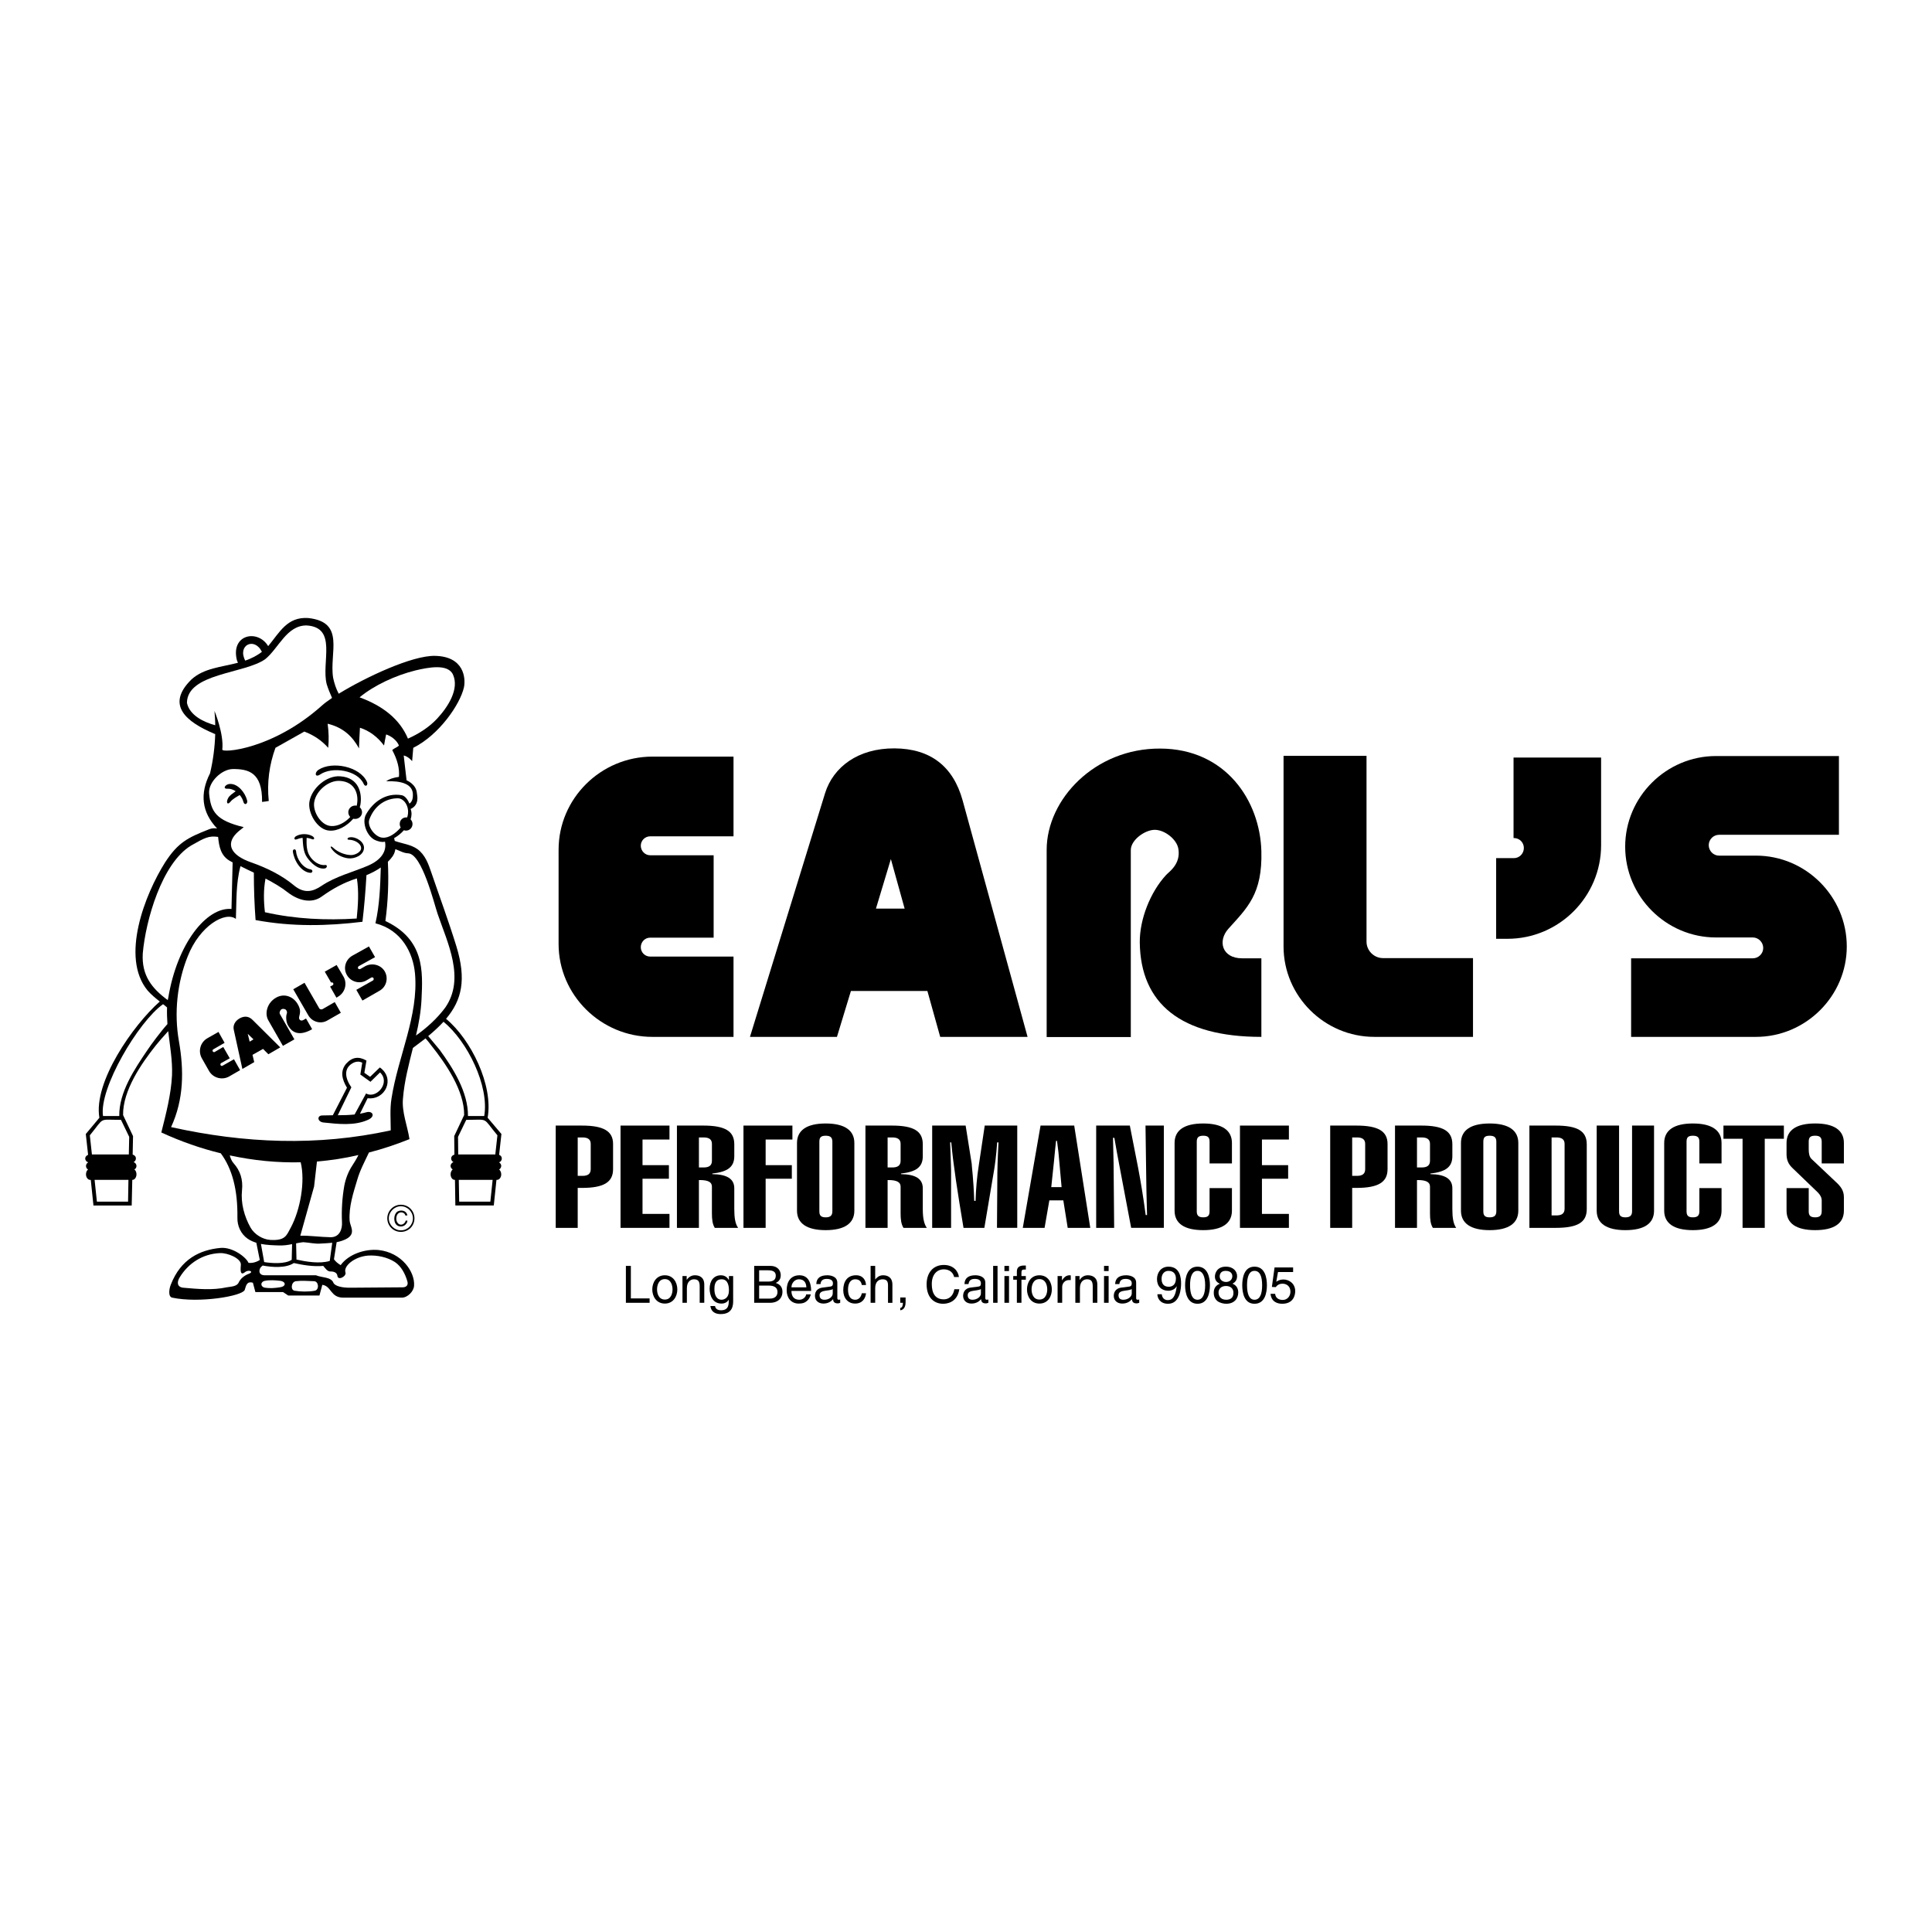 <?xml version="1.0" encoding="utf-8"?>
<!-- Generator: Adobe Illustrator 13.0.0, SVG Export Plug-In . SVG Version: 6.00 Build 14948)  -->
<!DOCTYPE svg PUBLIC "-//W3C//DTD SVG 1.0//EN" "http://www.w3.org/TR/2001/REC-SVG-20010904/DTD/svg10.dtd">
<svg version="1.0" id="Layer_1" xmlns="http://www.w3.org/2000/svg" xmlns:xlink="http://www.w3.org/1999/xlink" x="0px" y="0px"
	 width="192.756px" height="192.756px" viewBox="0 0 192.756 192.756" enable-background="new 0 0 192.756 192.756"
	 xml:space="preserve">
<g>
	<polygon fill-rule="evenodd" clip-rule="evenodd" fill="#FFFFFF" points="0,0 192.756,0 192.756,192.756 0,192.756 0,0 	"/>
	<path fill-rule="evenodd" clip-rule="evenodd" d="M127.507,126.91h1.507v-0.457h-1.851l-0.267,1.945l0.382,0.018
		c0.171-0.229,0.4-0.342,0.667-0.342c0.438,0,0.801,0.266,0.801,0.801c0,0.438-0.305,0.82-0.763,0.82
		c-0.4,0-0.725-0.191-0.763-0.611h-0.458c0.076,0.801,0.687,0.992,1.163,0.992c1.126,0,1.298-0.857,1.298-1.26
		c0-0.742-0.592-1.162-1.183-1.162c-0.324,0-0.534,0.113-0.706,0.229L127.507,126.91L127.507,126.91z"/>
	<path fill-rule="evenodd" clip-rule="evenodd" d="M126.4,128.227c0-0.744-0.19-1.852-1.239-1.852c-1.03,0-1.222,1.107-1.222,1.852
		s0.191,1.85,1.222,1.85C126.21,130.076,126.4,128.971,126.4,128.227L126.4,128.227z"/>
	<path fill-rule="evenodd" clip-rule="evenodd" d="M123.425,127.311c0-0.42-0.324-0.936-1.125-0.936
		c-0.858,0-1.088,0.631-1.088,0.992c0,0.344,0.191,0.592,0.496,0.707c-0.382,0.152-0.61,0.438-0.61,0.877
		c0,0.172,0,0.553,0.362,0.857c0.286,0.211,0.668,0.268,0.878,0.268c0.839,0,1.201-0.553,1.201-1.125
		c0-0.287-0.095-0.688-0.572-0.877C123.12,127.979,123.425,127.826,123.425,127.311L123.425,127.311z"/>
	<path fill-rule="evenodd" clip-rule="evenodd" d="M120.716,128.227c0-0.744-0.209-1.852-1.239-1.852s-1.239,1.107-1.239,1.852
		s0.209,1.85,1.239,1.85S120.716,128.971,120.716,128.227L120.716,128.227z"/>
	<path fill-rule="evenodd" clip-rule="evenodd" d="M116.559,128.779c0.324,0,0.687-0.152,0.82-0.439l0.019,0.02
		c-0.114,0.936-0.382,1.354-0.877,1.354c-0.363,0-0.572-0.229-0.611-0.59h-0.438c0,0.344,0.229,0.953,1.068,0.953
		c1.24,0,1.297-1.641,1.297-2.021c0-0.592-0.114-1.68-1.259-1.68c-0.744,0-1.145,0.592-1.145,1.24
		C115.433,128.34,115.891,128.779,116.559,128.779L116.559,128.779z"/>
	<path fill-rule="evenodd" clip-rule="evenodd" d="M111.675,128.111c0.039-0.189,0.096-0.516,0.611-0.516
		c0.419,0,0.629,0.154,0.629,0.439c0,0.268-0.134,0.305-0.229,0.324l-0.744,0.096c-0.744,0.076-0.82,0.609-0.82,0.84
		c0,0.457,0.344,0.762,0.84,0.762c0.533,0,0.801-0.248,0.972-0.438c0.02,0.209,0.077,0.42,0.478,0.42
		c0.095,0,0.172-0.039,0.248-0.059v-0.324c-0.058,0-0.114,0.02-0.153,0.02c-0.095,0-0.152-0.039-0.152-0.152v-1.545
		c0-0.688-0.781-0.744-0.991-0.744c-0.648,0-1.088,0.248-1.106,0.877H111.675L111.675,128.111z"/>
	<polygon fill-rule="evenodd" clip-rule="evenodd" points="110.607,126.814 110.607,126.299 110.149,126.299 110.149,126.814 
		110.607,126.814 	"/>
	<polygon fill-rule="evenodd" clip-rule="evenodd" points="110.607,127.311 110.149,127.311 110.149,129.98 110.607,129.98 
		110.607,127.311 	"/>
	<path fill-rule="evenodd" clip-rule="evenodd" d="M109.481,128.17c0-0.764-0.534-0.936-0.953-0.936
		c-0.458,0-0.706,0.305-0.802,0.457h-0.019v-0.381h-0.42v2.67h0.458v-1.449c0-0.744,0.438-0.896,0.705-0.896
		c0.439,0,0.572,0.229,0.572,0.705v1.641h0.458V128.17L109.481,128.17z"/>
	<path fill-rule="evenodd" clip-rule="evenodd" d="M105.973,128.416c0-0.381,0.267-0.705,0.687-0.705h0.171v-0.457
		c-0.038-0.02-0.057-0.02-0.114-0.02c-0.343,0-0.572,0.209-0.763,0.516v-0.439h-0.438v2.67h0.458V128.416L105.973,128.416z"/>
	<path fill-rule="evenodd" clip-rule="evenodd" d="M102.463,128.645c0,0.688,0.381,1.412,1.239,1.412s1.24-0.725,1.24-1.412
		c0-0.686-0.382-1.41-1.24-1.41S102.463,127.959,102.463,128.645L102.463,128.645z"/>
	<path fill-rule="evenodd" clip-rule="evenodd" d="M102.348,127.674v-0.363h-0.438v-0.344c0-0.209,0.058-0.305,0.268-0.305
		c0.057,0,0.114,0,0.171,0v-0.4c-0.057,0-0.133,0-0.19,0c-0.438,0-0.706,0.172-0.706,0.592v0.457h-0.362v0.363h0.362v2.307h0.458
		v-2.307H102.348L102.348,127.674z"/>
	<polygon fill-rule="evenodd" clip-rule="evenodd" points="100.669,126.814 100.669,126.299 100.212,126.299 100.212,126.814 
		100.669,126.814 	"/>
	<polygon fill-rule="evenodd" clip-rule="evenodd" points="100.669,127.311 100.212,127.311 100.212,129.98 100.669,129.98 
		100.669,127.311 	"/>
	<polygon fill-rule="evenodd" clip-rule="evenodd" points="99.525,126.299 99.086,126.299 99.086,129.98 99.525,129.98 
		99.525,126.299 	"/>
	<path fill-rule="evenodd" clip-rule="evenodd" d="M96.626,128.111c0.038-0.189,0.095-0.516,0.61-0.516
		c0.438,0,0.629,0.154,0.629,0.439c0,0.268-0.114,0.305-0.229,0.324l-0.744,0.096c-0.724,0.076-0.801,0.609-0.801,0.84
		c0,0.457,0.343,0.762,0.82,0.762c0.534,0,0.801-0.248,0.973-0.438c0.02,0.209,0.076,0.42,0.477,0.42
		c0.096,0,0.172-0.039,0.248-0.059v-0.324c-0.058,0-0.114,0.02-0.152,0.02c-0.096,0-0.152-0.039-0.152-0.152v-1.545
		c0-0.688-0.763-0.744-0.992-0.744c-0.648,0-1.068,0.248-1.087,0.877H96.626L96.626,128.111z"/>
	<path fill-rule="evenodd" clip-rule="evenodd" d="M95.672,127.406c-0.077-0.611-0.572-1.201-1.507-1.201
		c-1.068,0-1.716,0.781-1.716,1.926c0,1.412,0.82,1.945,1.64,1.945c0.287,0,1.412-0.057,1.622-1.449h-0.496
		c-0.152,0.857-0.725,1.01-1.049,1.01c-0.896,0-1.201-0.666-1.201-1.525c0-0.973,0.534-1.469,1.201-1.469
		c0.344,0,0.878,0.133,1.03,0.764H95.672L95.672,127.406z"/>
	<path fill-rule="evenodd" clip-rule="evenodd" d="M89.817,129.98h0.267c0,0.248-0.057,0.496-0.267,0.516v0.229
		c0.114,0,0.534-0.096,0.534-0.783v-0.494h-0.534V129.98L89.817,129.98z"/>
	<path fill-rule="evenodd" clip-rule="evenodd" d="M89.035,128.17c0-0.764-0.515-0.936-0.935-0.936c-0.42,0-0.648,0.268-0.782,0.42
		v-1.355H86.86v3.682h0.458v-1.449c0-0.688,0.381-0.896,0.744-0.896c0.42,0,0.534,0.229,0.534,0.592v1.754h0.439V128.17
		L89.035,128.17z"/>
	<path fill-rule="evenodd" clip-rule="evenodd" d="M86.402,128.207c-0.019-0.457-0.286-0.973-0.992-0.973
		c-0.897,0-1.278,0.648-1.278,1.488c0,0.762,0.439,1.334,1.183,1.334c0.782,0,1.049-0.59,1.087-1.029h-0.42
		c-0.076,0.42-0.343,0.648-0.648,0.648c-0.611,0-0.725-0.572-0.725-1.031c0-0.475,0.171-1.01,0.725-1.01
		c0.381,0,0.591,0.209,0.648,0.572H86.402L86.402,128.207z"/>
	<path fill-rule="evenodd" clip-rule="evenodd" d="M81.863,128.111c0.019-0.189,0.095-0.516,0.61-0.516
		c0.419,0,0.629,0.154,0.629,0.439c0,0.268-0.133,0.305-0.248,0.324l-0.725,0.096c-0.763,0.076-0.82,0.609-0.82,0.84
		c0,0.457,0.343,0.762,0.839,0.762c0.515,0,0.802-0.248,0.973-0.438c0,0.209,0.076,0.42,0.477,0.42c0.096,0,0.153-0.039,0.229-0.059
		v-0.324c-0.038,0-0.095,0.02-0.133,0.02c-0.096,0-0.153-0.039-0.153-0.152v-1.545c0-0.688-0.782-0.744-0.992-0.744
		c-0.667,0-1.087,0.248-1.106,0.877H81.863L81.863,128.111z"/>
	<path fill-rule="evenodd" clip-rule="evenodd" d="M80.432,129.141c-0.019,0.211-0.267,0.535-0.687,0.535
		c-0.515,0-0.782-0.324-0.782-0.877h1.965c0-0.955-0.382-1.564-1.164-1.564c-0.877,0-1.278,0.648-1.278,1.488
		c0,0.762,0.438,1.334,1.202,1.334c0.419,0,0.591-0.096,0.725-0.189c0.324-0.211,0.458-0.592,0.477-0.727H80.432L80.432,129.141z"/>
	<path fill-rule="evenodd" clip-rule="evenodd" d="M75.244,129.98h1.583c0.82,0,1.24-0.496,1.24-1.088
		c0-0.629-0.419-0.801-0.667-0.895c0.419-0.191,0.496-0.516,0.496-0.764c0-0.496-0.344-0.936-1.03-0.936h-1.621V129.98
		L75.244,129.98z"/>
	<path fill-rule="evenodd" clip-rule="evenodd" d="M73.146,127.311h-0.419v0.381h-0.02c-0.095-0.152-0.305-0.457-0.782-0.457
		c-0.725,0-1.125,0.572-1.125,1.336c0,0.629,0.267,1.486,1.183,1.486c0.362,0,0.591-0.172,0.706-0.361v-0.02h0.019v0.115
		c0,0.324,0,0.934-0.763,0.934c-0.115,0-0.534,0-0.61-0.42h-0.458c0.095,0.725,0.706,0.801,1.03,0.801c1.24,0,1.24-0.953,1.24-1.334
		V127.311L73.146,127.311z"/>
	<path fill-rule="evenodd" clip-rule="evenodd" d="M70.266,128.17c0-0.764-0.515-0.936-0.935-0.936c-0.458,0-0.706,0.305-0.82,0.457
		v-0.381h-0.42v2.67h0.439v-1.449c0-0.744,0.458-0.896,0.706-0.896c0.438,0,0.572,0.229,0.572,0.705v1.641h0.458V128.17
		L70.266,128.17z"/>
	<path fill-rule="evenodd" clip-rule="evenodd" d="M65.078,128.645c0,0.688,0.4,1.412,1.259,1.412c0.839,0,1.24-0.725,1.24-1.412
		c0-0.686-0.401-1.41-1.24-1.41C65.478,127.234,65.078,127.959,65.078,128.645L65.078,128.645z"/>
	<polygon fill-rule="evenodd" clip-rule="evenodd" points="62.941,126.299 62.445,126.299 62.445,129.98 64.811,129.98 
		64.811,129.543 62.941,129.543 62.941,126.299 	"/>
	<path fill-rule="evenodd" clip-rule="evenodd" d="M178.244,114.035v1.105c0,0.555,0.152,0.992,0.629,1.432l2.518,2.422
		c0.21,0.229,0.362,0.477,0.362,0.781v1.068c0,0.383-0.152,0.611-0.648,0.611c-0.534,0-0.648-0.229-0.648-0.611v-2.307h-2.212v2.25
		c0,1.277,0.973,1.945,2.86,1.945c1.87,0,2.861-0.668,2.861-1.945v-1.354c0-0.688-0.362-1.107-0.82-1.527l-2.403-2.27
		c-0.229-0.229-0.286-0.553-0.286-0.992v-0.725c0-0.4,0.114-0.609,0.648-0.609c0.496,0,0.648,0.209,0.648,0.609v2.156h2.213v-2.041
		c0-1.277-0.991-1.945-2.861-1.945C179.217,112.09,178.244,112.758,178.244,114.035L178.244,114.035z"/>
	<polygon fill-rule="evenodd" clip-rule="evenodd" points="176.069,122.504 176.069,113.615 177.977,113.615 177.977,112.299 
		171.949,112.299 171.949,113.615 173.856,113.615 173.856,122.504 176.069,122.504 	"/>
	<path fill-rule="evenodd" clip-rule="evenodd" d="M169.546,113.92v2.156h2.213v-2.041c0-1.277-0.992-1.945-2.861-1.945
		s-2.861,0.668-2.861,1.945v6.752c0,1.277,0.992,1.945,2.861,1.945s2.861-0.668,2.861-1.945v-2.25h-2.213v2.307
		c0,0.383-0.134,0.611-0.648,0.611s-0.63-0.229-0.63-0.611v-6.924c0-0.4,0.115-0.609,0.63-0.609S169.546,113.52,169.546,113.92
		L169.546,113.92z"/>
	<path fill-rule="evenodd" clip-rule="evenodd" d="M159.303,120.787c0,1.277,0.992,1.945,2.861,1.945
		c1.889,0,2.861-0.668,2.861-1.945v-8.488h-2.193v8.545c0,0.383-0.152,0.611-0.668,0.611c-0.515,0-0.629-0.229-0.629-0.611v-8.545
		h-2.232V120.787L159.303,120.787z"/>
	<path fill-rule="evenodd" clip-rule="evenodd" d="M152.589,112.299v10.205h2.613c2.175,0,3.109-0.533,3.109-1.869v-6.467
		c0-1.334-0.935-1.869-3.109-1.869H152.589L152.589,112.299z"/>
	<path fill-rule="evenodd" clip-rule="evenodd" d="M145.761,114.035v6.752c0,1.277,0.992,1.945,2.861,1.945s2.86-0.668,2.86-1.945
		v-6.752c0-1.277-0.991-1.945-2.86-1.945S145.761,112.758,145.761,114.035L145.761,114.035z"/>
	<path fill-rule="evenodd" clip-rule="evenodd" d="M139.18,112.299v10.205h2.193v-4.77h0.076c0.802,0,1.222,0.191,1.222,0.648v2.672
		c0,0.609,0.057,1.086,0.286,1.449h2.327c-0.286-0.4-0.382-1.012-0.382-1.869v-2.08c0-0.934-0.725-1.391-2.193-1.41v-0.059
		c1.545-0.17,2.193-0.666,2.193-1.734v-1.184c0-1.316-0.916-1.869-3.109-1.869H139.18L139.18,112.299z"/>
	<path fill-rule="evenodd" clip-rule="evenodd" d="M132.714,122.504h2.193v-3.986h0.42c2.155,0,3.109-0.553,3.109-1.869v-2.518
		c0-1.279-0.954-1.832-3.109-1.832h-2.613V122.504L132.714,122.504z"/>
	<polygon fill-rule="evenodd" clip-rule="evenodd" points="123.711,122.504 128.594,122.504 128.594,121.111 125.904,121.111 
		125.904,117.602 128.518,117.602 128.518,116.248 125.904,116.248 125.904,113.691 128.594,113.691 128.594,112.299 
		123.711,112.299 123.711,122.504 	"/>
	<path fill-rule="evenodd" clip-rule="evenodd" d="M120.679,113.92v2.156h2.231v-2.041c0-1.277-0.992-1.945-2.861-1.945
		c-1.889,0-2.861,0.668-2.861,1.945v6.752c0,1.277,0.973,1.945,2.861,1.945c1.869,0,2.861-0.668,2.861-1.945v-2.25h-2.231v2.307
		c0,0.383-0.115,0.611-0.63,0.611c-0.516,0-0.648-0.229-0.648-0.611v-6.924c0-0.4,0.133-0.609,0.648-0.609
		C120.563,113.311,120.679,113.52,120.679,113.92L120.679,113.92z"/>
	<path fill-rule="evenodd" clip-rule="evenodd" d="M109.367,122.504h1.793l-0.057-6.428c0-0.229-0.02-1.068-0.058-2.557h0.134
		c0.133,0.82,0.343,1.928,0.61,3.338l1.067,5.646h3.262v-10.205h-1.831l0.076,5.418c0,0.305,0.02,1.469,0.077,3.51h-0.134
		c-0.248-1.871-0.516-3.453-0.763-4.75l-0.82-4.178h-3.357V122.504L109.367,122.504z"/>
	<polygon fill-rule="evenodd" clip-rule="evenodd" points="102.043,122.504 104.217,122.504 104.694,119.758 106.087,119.758 
		106.525,122.504 108.776,122.504 107.174,112.299 103.816,112.299 102.043,122.504 	"/>
	<path fill-rule="evenodd" clip-rule="evenodd" d="M93.002,122.504h1.888v-5.703c0-0.248-0.038-1.184-0.095-2.822h0.114
		c0.191,2.174,0.63,4.996,1.221,8.525h2.079l0.992-5.895c0.057-0.361,0.19-1.258,0.286-2.631h0.133
		c-0.095,1.811-0.114,2.842-0.114,3.07v0.133l-0.038,5.322h2.022v-10.205h-3.243l-0.591,3.949c-0.19,1.182-0.286,2.365-0.324,3.566
		h-0.133c-0.076-2.25-0.248-3.434-0.248-3.625v-0.057l-0.61-3.834h-3.338V122.504L93.002,122.504z"/>
	<path fill-rule="evenodd" clip-rule="evenodd" d="M86.345,112.299v10.205h2.212v-4.77h0.076c0.801,0,1.221,0.191,1.221,0.648v2.672
		c0,0.609,0.058,1.086,0.286,1.449h2.327c-0.286-0.4-0.4-1.012-0.4-1.869v-2.08c0-0.934-0.706-1.391-2.174-1.41v-0.059
		c1.545-0.17,2.174-0.666,2.174-1.734v-1.184c0-1.316-0.896-1.869-3.109-1.869H86.345L86.345,112.299z"/>
	<path fill-rule="evenodd" clip-rule="evenodd" d="M79.517,114.035v6.752c0,1.277,0.992,1.945,2.861,1.945
		c1.869,0,2.861-0.668,2.861-1.945v-6.752c0-1.277-0.992-1.945-2.861-1.945C80.508,112.09,79.517,112.758,79.517,114.035
		L79.517,114.035z"/>
	<polygon fill-rule="evenodd" clip-rule="evenodd" points="74.176,122.504 76.388,122.504 76.388,117.602 79.001,117.602 
		79.001,116.248 76.388,116.248 76.388,113.691 79.059,113.691 79.059,112.299 74.176,112.299 74.176,122.504 	"/>
	<path fill-rule="evenodd" clip-rule="evenodd" d="M67.538,112.299v10.205h2.193v-4.77h0.076c0.82,0,1.221,0.191,1.221,0.648v2.672
		c0,0.609,0.057,1.086,0.286,1.449h2.327c-0.286-0.4-0.381-1.012-0.381-1.869v-2.08c0-0.934-0.725-1.391-2.194-1.41v-0.059
		c1.545-0.17,2.194-0.666,2.194-1.734v-1.184c0-1.316-0.916-1.869-3.109-1.869H67.538L67.538,112.299z"/>
	<polygon fill-rule="evenodd" clip-rule="evenodd" points="61.911,122.504 66.794,122.504 66.794,121.111 64.104,121.111 
		64.104,117.602 66.737,117.602 66.737,116.248 64.104,116.248 64.104,113.691 66.794,113.691 66.794,112.299 61.911,112.299 
		61.911,122.504 	"/>
	<path fill-rule="evenodd" clip-rule="evenodd" d="M55.445,122.504h2.193v-3.986h0.419c2.156,0,3.109-0.553,3.109-1.869v-2.518
		c0-1.279-0.953-1.832-3.109-1.832h-2.613V122.504L55.445,122.504z"/>
	<path fill-rule="evenodd" clip-rule="evenodd" d="M151.006,83.612h0.038c0.554,0,0.992,0.439,0.992,0.992
		c0,0.553-0.438,1.011-0.992,1.011h-1.773v8.049h1.125c5.15,0,9.347-4.196,9.347-9.346v-8.736h-8.736V83.612L151.006,83.612z"/>
	<path fill-rule="evenodd" clip-rule="evenodd" d="M171.511,85.367c-0.572,0-1.03-0.477-1.03-1.049c0-0.553,0.458-1.03,1.03-1.03
		h11.959v-7.858h-12.265c-4.978,0-9.06,4.082-9.06,9.041c0,4.979,4.082,9.06,9.06,9.06c1.221,0,2.441,0,3.682,0
		c0.553,0,1.03,0.477,1.03,1.049s-0.478,1.03-1.03,1.03h-12.15v7.839h12.456c4.979,0,9.06-4.082,9.06-9.022
		c0-4.979-4.081-9.061-9.06-9.061C173.952,85.367,172.75,85.367,171.511,85.367L171.511,85.367z"/>
	<path fill-rule="evenodd" clip-rule="evenodd" d="M112.82,84.813v18.655h-8.394V84.794c0-5.055,4.826-10.147,11.33-10.109
		c6.523,0.02,9.957,5.188,10.091,10.243c0.114,4.273-1.412,5.646-3.281,7.726c-1.106,1.22-0.648,2.957,1.354,2.957h1.927v7.839
		c-8.012,0-12.056-3.301-12.132-9.423c-0.019-2.308,1.05-5.016,2.613-6.714c0.306-0.343,1.488-1.087,1.24-2.613
		c-0.153-0.973-1.393-1.926-2.385-1.908C114.212,82.811,112.82,83.803,112.82,84.813L112.82,84.813z"/>
	<path fill-rule="evenodd" clip-rule="evenodd" d="M146.962,103.449V95.59h-8.983c-0.896,0-1.641-0.744-1.641-1.64V75.41h-8.278
		v19.017c0,4.959,4.082,9.022,9.061,9.022H146.962L146.962,103.449z"/>
	<path fill-rule="evenodd" clip-rule="evenodd" d="M84.896,98.871h7.63l1.278,4.578h8.716l-6.485-23.614
		c-0.935-3.357-3.185-5.15-6.791-5.169c-3.624-0.019-6.104,1.85-6.924,4.463l-7.496,24.32h8.679L84.896,98.871L84.896,98.871z"/>
	<polygon fill-rule="evenodd" clip-rule="evenodd" fill="#FFFFFF" points="90.255,90.65 87.394,90.65 88.882,85.71 90.255,90.65 	
		"/>
	<path fill-rule="evenodd" clip-rule="evenodd" d="M71.2,85.329v8.221h-6.333c-0.515,0-0.935,0.42-0.935,0.954
		c0,0.515,0.419,0.934,0.935,0.934h8.316v8.012h-8.087c-5.15,0-9.365-4.178-9.365-9.27v-9.404c0-5.112,4.215-9.289,9.365-9.289
		h8.087v7.954h-8.316c-0.515,0-0.935,0.419-0.935,0.935s0.419,0.954,0.935,0.954H71.2L71.2,85.329z"/>
	<path fill-rule="evenodd" clip-rule="evenodd" d="M33.319,125.633c0.153,0.229,0.382,0.418,0.668,0.59
		c0.801-1.105,2.441-1.641,3.796-1.506c2.289,0.248,3.624,2.174,3.529,3.547c-0.02,0.572-0.649,1.203-1.221,1.203h-5.836
		c-1.297,0-1.183-1.164-2.098-1.279l-0.286,1.068H28.76l-0.515-0.344H25.48l-0.248-0.934c-0.667-0.191-0.687,0.381-0.82,0.725
		c-0.248,0.609-4.521,1.336-7.229,0.764c-0.439-0.096-0.305-0.916-0.134-1.316c0.992-2.537,2.899-3.453,4.94-3.645
		c1.24-0.113,2.594,0.955,2.804,1.488c0.381,0.039,0.763-0.057,1.125-0.285l-0.343-1.717c-0.305-0.096-0.61-0.229-0.858-0.4
		c-0.687-0.479-1.049-1.279-1.03-2.1c0.038-2.783-0.515-4.883-1.66-6.428c-1.964-0.477-3.948-1.164-5.932-2.078
		c0.477-1.889,0.972-3.797,1.068-5.703c0.057-1.469-0.21-2.938-0.381-4.406c-0.477,0.516-1.049,1.182-1.24,1.43
		c-1.431,1.793-3.3,4.502-3.261,6.943l0.992,2.098l-0.038,1.852c0.19,0.037,0.324,0.189,0.324,0.381
		c0,0.152-0.095,0.305-0.229,0.361c0.171,0.059,0.286,0.211,0.286,0.383c0,0.152-0.076,0.285-0.21,0.344
		c0.134,0.113,0.21,0.285,0.21,0.496c0,0.229-0.133,0.553-0.419,0.553l-0.057,2.555H9.324l-0.267-2.555H9
		c-0.229,0-0.42-0.248-0.42-0.553c0-0.172,0.058-0.383,0.21-0.479c-0.134-0.076-0.21-0.209-0.21-0.361s0.095-0.287,0.229-0.363
		c-0.171-0.037-0.305-0.189-0.305-0.381c0-0.172,0.134-0.305,0.286-0.363l-0.229-2.078l1.354-1.621
		c-0.61-3.566,3.357-9.232,6.027-11.598c-0.438-0.344-0.858-0.686-1.221-1.105c-2.728-3.319-0.248-9.614,1.754-12.78
		c1.278-1.964,2.232-2.46,4.387-3.3c0.286-0.114,0.534-0.114,0.801-0.076c0,0,0,0-0.019-0.019c-1.507-1.602-1.736-3.433-0.687-5.493
		c0.306-1.297,0.477-2.613,0.515-3.91c-0.057-0.02-0.133-0.038-0.191-0.077c-2.632-1.125-4.807-2.804-2.174-5.378
		c1.24-1.125,2.957-1.221,4.635-1.66c-0.038-0.076-0.077-0.172-0.114-0.286c-0.611-2.556,2.098-3.09,3.128-1.373
		c1.144-1.374,1.888-2.938,3.986-2.804c3.777,0.4,2.079,3.491,2.499,5.989c0.115,0.534,0.287,1.068,0.553,1.564
		c2.709-1.66,7.344-3.834,9.613-3.777c2.899,0.058,3.071,2.232,2.88,3.147c-0.381,1.679-2.46,4.73-5.055,6.027l-0.114,1.335
		c0,0-0.344-0.458-0.839-0.572c0.095,0.744,0.191,1.754,0.286,2.479c0,0,0.973,0.381,1.03,1.297
		c0.019,0.191,0.286,1.145-0.629,1.564c0.133,0.343,0.115,0.706,0,1.03c0.115,0.133,0.191,0.286,0.191,0.458
		c0,0.382-0.286,0.668-0.649,0.668c-0.057,0-0.133,0-0.209-0.038c-0.305,0.343-0.648,0.61-0.973,0.782
		c0.019,0.096,0.038,0.191,0.057,0.286c0.801,0.286,1.583,0.343,2.27,0.82c0.782,0.591,1.087,1.469,1.392,2.365
		c0.839,2.46,1.736,4.883,2.499,7.362c0.992,3.261,0.553,5.322-1.049,7.21h0.019c2.48,2.061,4.711,6.6,4.139,9.861l1.374,1.621
		l-0.229,2.078c0.153,0.059,0.267,0.191,0.267,0.363c0,0.191-0.114,0.344-0.286,0.381c0.133,0.076,0.229,0.211,0.229,0.363
		s-0.095,0.285-0.209,0.361c0.133,0.096,0.209,0.307,0.209,0.479c0,0.305-0.19,0.553-0.419,0.553h-0.057l-0.267,2.555h-3.834
		l-0.038-2.555h-0.019c-0.286,0-0.419-0.324-0.419-0.553c0-0.211,0.095-0.383,0.209-0.496c-0.114-0.059-0.209-0.191-0.209-0.344
		c0-0.172,0.133-0.324,0.286-0.383c-0.133-0.057-0.229-0.209-0.229-0.361c0-0.191,0.152-0.344,0.324-0.381l-0.019-1.852l0.992-2.098
		c0.019-2.441-1.831-5.131-3.281-6.943c-0.171-0.229-0.362-0.477-0.572-0.705c-0.4,0.305-0.82,0.629-1.259,0.953
		c-0.42,1.68-0.858,3.338-0.992,5.035c-0.134,1.355,0.438,2.709,0.648,4.064c-1.335,0.533-2.689,0.99-4.044,1.334
		c-0.419,0.896-0.896,1.773-1.163,2.709c-0.401,1.336-0.858,2.709-0.763,4.102c0.038,0.533,0.629,1.221-0.229,1.754
		c-0.324,0.191-0.687,0.305-1.068,0.381L33.319,125.633L33.319,125.633z"/>
	<path fill-rule="evenodd" clip-rule="evenodd" fill="#FFFFFF" d="M9.171,115.18h3.682l0.038-1.756l-0.82-1.697
		c-2.327,0-1.583-0.305-3.109,1.545L9.171,115.18L9.171,115.18z"/>
	<polygon fill-rule="evenodd" clip-rule="evenodd" fill="#FFFFFF" points="12.814,117.717 9.438,117.717 9.667,119.891 
		12.777,119.891 12.814,117.717 	"/>
	<path fill-rule="evenodd" clip-rule="evenodd" fill="#FFFFFF" d="M16.267,100.188c-2.46,1.736-6.409,8.412-5.989,11.158h1.621
		c-0.038-2.385,1.545-4.711,2.823-6.6c0.343-0.516,1.316-1.832,1.983-2.574c-0.038-0.555-0.057-1.107-0.038-1.66
		C16.534,100.396,16.4,100.283,16.267,100.188L16.267,100.188z"/>
	<path fill-rule="evenodd" clip-rule="evenodd" fill="#FFFFFF" d="M49.417,115.18h-3.7l-0.019-1.756l0.82-1.697
		c2.328,0,1.564-0.305,3.109,1.545L49.417,115.18L49.417,115.18z"/>
	<polygon fill-rule="evenodd" clip-rule="evenodd" fill="#FFFFFF" points="45.774,117.717 49.15,117.717 48.922,119.891 
		45.813,119.891 45.774,117.717 	"/>
	<path fill-rule="evenodd" clip-rule="evenodd" fill="#FFFFFF" d="M44.249,101.941c2.365,1.928,4.578,6.391,4.063,9.404H46.69
		c0.019-2.385-1.487-4.77-2.823-6.6c-0.362-0.457-0.782-0.916-1.145-1.373C43.295,102.896,43.81,102.418,44.249,101.941
		L44.249,101.941z"/>
	<path fill-rule="evenodd" clip-rule="evenodd" fill="#FFFFFF" d="M29.142,124.125l-0.038,1.564
		c-0.687,0.457-2.022,0.344-2.747,0.229l-0.324-1.812c0.591,0.115,1.202,0.135,1.774,0.152
		C28.265,124.277,28.704,124.221,29.142,124.125L29.142,124.125z"/>
	<path fill-rule="evenodd" clip-rule="evenodd" fill="#FFFFFF" d="M26.205,126.262c-0.114,0.096-0.209,0.172-0.267,0.305
		c-0.153,0.381,0.019,0.668,0.477,0.668h5.112c0.572,0.248,1.507,0.152,1.736,0.744c0.152,0.344,0.896,0.516,1.754,0.496l5.15-0.039
		c0.363,0,0.591-0.209,0.477-0.592c-0.21-0.744-0.61-1.506-1.24-1.926c-0.763-0.496-1.774-0.705-2.689-0.648
		c-1.374,0.115-2.46,1.049-2.25,1.678c0.133,0.383-0.744,0.859-0.801,0.344c-0.038-0.268-0.248-0.438-0.687-0.438
		c-0.305,0.018-0.515-0.307-0.725-0.555c-0.992,0.096-2.06-0.094-2.938-0.285C28.513,126.547,27.12,126.434,26.205,126.262
		L26.205,126.262z"/>
	<path fill-rule="evenodd" clip-rule="evenodd" fill="#FFFFFF" d="M33.147,123.992l-0.248,1.812
		c-1.011,0.305-2.346,0.076-3.319-0.135l-0.038-1.621c0.248-0.037,0.477-0.096,0.725-0.115c0.592,0.039,1.183,0.191,1.774,0.135
		C32.404,124.049,32.785,124.029,33.147,123.992L33.147,123.992z"/>
	<path fill-rule="evenodd" clip-rule="evenodd" fill="#FFFFFF" d="M31.622,115.885c-0.095,0.82-0.191,1.66-0.286,2.498
		c-0.458,1.623-0.916,3.264-1.373,4.902c0.973-0.018,1.964,0.135,3.033,0.154c0.915,0,1.163-0.859,1.125-1.488
		c-0.058-1.221,0.019-2.441,0.229-3.645c0.134-0.705,0.4-1.41,0.801-2.021c0.209-0.324,0.438-0.686,0.61-1.049
		C34.387,115.561,32.995,115.771,31.622,115.885L31.622,115.885z"/>
	<path fill-rule="evenodd" clip-rule="evenodd" fill="#FFFFFF" d="M22.924,115.275c0.076,0.285,0.191,0.572,0.381,0.781
		c0.668,0.744,0.954,1.641,0.839,2.709c-0.134,1.258,0.229,2.613,0.858,3.719c0.381,0.668,1.183,1.164,1.945,1.221
		c1.545,0.096,1.641-0.457,2.079-1.258c0.916-1.717,1.45-4.541,0.973-6.486C27.673,116.018,25.308,115.789,22.924,115.275
		L22.924,115.275z"/>
	<path fill-rule="evenodd" clip-rule="evenodd" fill="#FFFFFF" d="M24.469,65.911c-0.82-1.564,0.935-2.384,1.66-0.877
		C25.613,65.434,25.06,65.701,24.469,65.911L24.469,65.911z"/>
	<path fill-rule="evenodd" clip-rule="evenodd" fill="#FFFFFF" d="M21.474,72.358c-1.125-0.305-2.556-0.973-2.823-2.232
		c0.038-2.976,5.779-2.899,7.82-4.368c1.335-1.087,2.136-3.376,4.12-3.357c3.109,0.191,1.449,3.682,2.003,5.856
		c0.152,0.496,0.343,0.935,0.534,1.374c-0.419,0.286-0.782,0.553-1.03,0.782c-4.94,4.406-9.995,4.73-9.918,4.368
		c0.171-1.564-0.782-3.853-0.782-3.853C21.436,71.405,21.474,71.881,21.474,72.358L21.474,72.358z"/>
	<path fill-rule="evenodd" clip-rule="evenodd" fill="#FFFFFF" d="M40.625,81.552c-0.038,0-0.076,0-0.115,0
		c-0.343,0-0.629,0.286-0.629,0.648c0,0.134,0.038,0.267,0.095,0.363c-0.496,0.572-1.164,1.068-1.812,1.011
		c-0.725-0.038-1.564-1.125-1.316-1.812c0.553-1.507,1.755-2.117,2.842-2.117C40.357,79.645,40.949,80.579,40.625,81.552
		L40.625,81.552z"/>
	<path fill-rule="evenodd" clip-rule="evenodd" fill="#FFFFFF" d="M41.502,103.314c1.068-0.762,2.098-1.678,2.918-2.783
		c2.021-2.9,0.229-6.467-0.763-9.366c-0.343-1.011-1.545-5.932-2.918-6.027c-0.496-0.019-0.858-0.267-1.297-0.419
		c0,0.057-0.019,0.134-0.038,0.19c-0.076,0.363-0.343,0.725-0.706,1.068c0.095,1.984,0.019,3.948-0.248,5.913
		c3.91,1.85,3.738,5.017,3.605,7.801C41.998,100.912,41.788,102.113,41.502,103.314L41.502,103.314z"/>
	<path fill-rule="evenodd" clip-rule="evenodd" fill="#FFFFFF" d="M21.76,83.498c-0.935-0.134-1.354,0.095-2.689,0.858
		c-2.918,1.755-4.54,7.477-4.826,10.758c-0.134,2.212,0.916,3.509,2.499,4.673c0-0.076,0.02-0.152,0.039-0.211
		c0.896-5.455,3.833-9.098,6.313-8.888c0.038-1.544,0.076-3.108,0.114-4.654c-0.057-0.019-0.114-0.038-0.153-0.076
		C22.008,85.443,21.856,84.432,21.76,83.498L21.76,83.498z"/>
	<path fill-rule="evenodd" clip-rule="evenodd" fill="#FFFFFF" d="M32.08,88.38c-0.839,0.572-1.717,0.82-2.766-0.057
		c-1.24-1.03-2.747-1.755-4.272-2.289c-2.06-0.725-2.499-1.831-1.45-2.899c0.229-0.229,0.477-0.401,0.725-0.61
		c-2.766-0.668-3.281-1.545-3.453-3.338c-0.114-1.145,1.259-2.461,2.384-2.461c1.507,0,2.938,0.305,2.899,3.281
		c0.229-0.019,0.439-0.057,0.667-0.095c-0.191-1.85,0.057-3.624,0.668-5.303c0.953-0.534,1.926-1.087,2.88-1.621
		c1.011,0.381,1.774,0.935,2.384,1.621c0.076-0.763,0.057-1.564-0.057-2.403c1.583,0.382,2.499,1.297,3.128,2.46
		c0.019-0.687,0.057-1.373,0.095-2.06c0.954,0.305,1.755,0.916,2.403,1.774c0.058-0.363,0.134-0.744,0.21-1.106
		c0.477,0.152,1.049,0.553,1.278,1.106c-0.172,0.19-0.496,0.267-0.668,0.458c0.515,0.954,0.744,1.85,0.668,2.67
		c-0.573,0.076-0.992,0.229-1.278,0.438c1.469-0.057,2.708,0.248,2.67,1.393c0,0.305-0.057,0.629-0.343,0.839
		c-0.133-0.324-0.4-0.763-0.763-0.839c-1.64-0.286-2.899,0.725-3.567,1.907c-0.458,0.801,0.095,2.289,1.011,2.613
		c0.286,0.096,0.534,0.191,0.877,0.114c0.191,0.973-0.382,1.832-1.717,2.404C35.227,87.007,33.491,87.427,32.08,88.38L32.08,88.38z"
		/>
	<path fill-rule="evenodd" clip-rule="evenodd" fill="#FFFFFF" d="M40.701,73.693c-0.82-1.964-2.537-3.281-4.826-4.12
		c1.45-1.202,3.586-2.193,5.589-2.689c1.221-0.286,3.243-0.706,3.739,0.439c0.629,1.431-0.496,3.204-1.603,4.387
		C42.799,72.568,41.769,73.216,40.701,73.693L40.701,73.693z"/>
	<path fill-rule="evenodd" clip-rule="evenodd" fill="#FFFFFF" d="M36.562,87.312c-0.096,1.66-0.229,3.205-0.401,4.654
		c-3.452,0.42-6.981,0.515-10.662-0.171c-0.115-1.526-0.172-3.109-0.172-4.73c-0.438-0.21-0.896-0.419-1.335-0.649
		c-0.477,1.812-0.382,3.529-0.458,5.265c-1.03-0.801-3.605,0.667-4.807,3.739c-1.049,2.612-1.373,5.646-0.877,8.45
		c0.515,2.938,0.496,5.816-0.782,8.582c7.306,1.621,14.611,1.928,21.916,0.324c0-1.068-0.095-2.135,0.077-3.186
		c0.648-4.176,2.708-8.238,2.346-12.436c-0.191-2.117-1.354-4.368-3.949-5.035c0.42-1.85,0.477-3.72,0.534-5.57
		C37.554,86.854,37.039,87.122,36.562,87.312L36.562,87.312z"/>
	<path fill-rule="evenodd" clip-rule="evenodd" fill="#FFFFFF" d="M26.491,87.656c-0.21,1.106-0.191,2.231-0.058,3.357
		c3.052,0.687,6.104,0.82,9.155,0.629c0.134-1.335,0.229-2.67,0.019-4.005c-1.278,0.4-2.422,1.03-3.509,1.812
		c-1.049,0.763-2.384,0.362-3.395-0.42C28.055,88.514,27.292,88.075,26.491,87.656L26.491,87.656z"/>
	<path fill-rule="evenodd" clip-rule="evenodd" fill="#FFFFFF" d="M18.27,128.475c-0.648-0.076-0.61-0.611-0.343-1.031
		c0.858-1.41,2.289-2.346,4.006-2.422c0.801-0.037,2.117,0.535,2.098,1.145c-0.02,0.381-0.134,1.182,0.4,0.764
		c0.382-0.307,0.916-0.059,0.438,0.133c-0.496,0.191-0.877,0.496-1.068,0.916c-0.191,0.381-0.763,0.381-1.183,0.457
		C21.207,128.74,19.757,128.607,18.27,128.475L18.27,128.475z"/>
	<path fill-rule="evenodd" clip-rule="evenodd" fill="#FFFFFF" d="M26.434,128.475c-0.477-0.096-0.477-0.592,0-0.688
		c0.496-0.096,1.011-0.057,1.526,0c0.61,0.096,0.591,0.572-0.038,0.648C27.425,128.512,26.93,128.551,26.434,128.475L26.434,128.475
		z"/>
	<path fill-rule="evenodd" clip-rule="evenodd" fill="#FFFFFF" d="M29.409,128.779c-0.458-0.057-0.362-0.896,0.114-0.953
		c0.553-0.076,1.221-0.02,1.812,0c0.477,0.018,0.534,0.877,0.057,0.953C30.744,128.893,29.981,128.875,29.409,128.779
		L29.409,128.779z"/>
	<path fill-rule="evenodd" clip-rule="evenodd" d="M30.877,79.95c0.248-1.354,1.736-2.594,3.052-2.499
		c1.888,0.115,2.231,1.717,2.021,2.88c-0.019,0.058-0.038,0.134-0.057,0.21c0.133,0.114,0.229,0.305,0.229,0.496
		c0,0.362-0.305,0.667-0.687,0.667c-0.057,0-0.133,0-0.191-0.019c-0.629,0.725-1.545,1.259-2.403,1.183
		C31.679,82.792,30.668,81.113,30.877,79.95L30.877,79.95z"/>
	<path fill-rule="evenodd" clip-rule="evenodd" d="M31.927,77.279c-0.496,0.324-0.572-0.19-0.152-0.477
		c1.392-0.896,4.12-0.324,4.826,1.182c0.171,0.344-0.153,0.611-0.325,0.21C35.665,76.841,33.147,76.44,31.927,77.279L31.927,77.279z
		"/>
	<path fill-rule="evenodd" clip-rule="evenodd" d="M33.243,84.585c0.496,0.458,1.183,0.706,1.755,0.725
		c0.42,0.019,1.068-0.305,1.03-0.725c-0.038-0.477-0.706-0.801-1.202-0.801c-0.229,0-0.21-0.21,0.095-0.248
		c0.61-0.076,1.45,0.458,1.393,1.106c-0.057,0.706-0.954,1.068-1.583,0.992c-0.629-0.076-1.259-0.419-1.621-0.916
		C32.899,84.451,32.995,84.356,33.243,84.585L33.243,84.585z"/>
	<path fill-rule="evenodd" clip-rule="evenodd" d="M29.581,83.746c-0.248,0.095-0.286-0.191-0.038-0.324
		c0.458-0.267,1.164-0.267,1.622,0c0.286,0.171,0.209,0.419-0.077,0.286c-0.152-0.058-0.324-0.096-0.496-0.115
		c-0.019,0.629-0.019,1.316,0.324,1.831c0.305,0.496,0.935,0.954,1.526,0.877c0.248-0.038,0.209,0.305-0.038,0.344
		c-0.687,0.114-1.374-0.534-1.774-1.106c-0.382-0.553-0.4-1.278-0.439-1.946C29.981,83.612,29.771,83.669,29.581,83.746
		L29.581,83.746z"/>
	<path fill-rule="evenodd" clip-rule="evenodd" d="M29.218,84.947c-0.019-0.229,0.286-0.324,0.324,0
		c0.057,0.763,0.687,1.678,1.45,1.793c0.248,0.038,0.229,0.362-0.038,0.343C30.039,87.007,29.333,85.863,29.218,84.947
		L29.218,84.947z"/>
	<path fill-rule="evenodd" clip-rule="evenodd" d="M23.916,79.32c-0.343,0.21-0.706,0.381-0.954,0.706
		c-0.286,0.324-0.419,0.02-0.21-0.381c0.153-0.305,0.477-0.477,0.763-0.706c-0.248-0.153-0.534-0.267-0.801-0.248
		c-0.572,0.038-0.209-0.477,0.229-0.477c0.801-0.038,1.526,0.877,1.717,1.66c0.076,0.324-0.267,0.534-0.382,0.114
		C24.221,79.759,24.087,79.511,23.916,79.32L23.916,79.32z"/>
	<path fill-rule="evenodd" clip-rule="evenodd" fill="#FFFFFF" d="M35.589,80.389c-0.057-0.019-0.095-0.019-0.152-0.019
		c-0.381,0-0.687,0.305-0.687,0.667c0,0.191,0.077,0.343,0.191,0.477c-0.515,0.553-1.24,0.954-1.926,0.897
		c-0.992-0.058-1.85-1.45-1.66-2.423c0.21-1.125,1.45-2.155,2.556-2.079c1.583,0.096,1.889,1.431,1.698,2.384
		C35.608,80.331,35.589,80.35,35.589,80.389L35.589,80.389z"/>
	<path fill-rule="evenodd" clip-rule="evenodd" d="M33.033,98.031c0.076-0.037,0.171-0.018,0.209,0.059
		c0.039,0.076,0.02,0.17-0.057,0.209l-0.248,0.133l0.629,1.107l0.153-0.096c0.706-0.4,0.954-1.297,0.553-2.002l-0.687-1.164
		l-1.183,0.667L33.033,98.031L33.033,98.031z"/>
	<path fill-rule="evenodd" clip-rule="evenodd" d="M35.951,96.677c-0.076,0.039-0.171,0.02-0.229-0.057
		c-0.039-0.076,0-0.172,0.076-0.229l1.622-0.896l-0.611-1.068l-1.678,0.935c-0.667,0.4-0.916,1.239-0.515,1.926
		c0.381,0.667,1.259,0.915,1.926,0.534c0.172-0.096,0.344-0.191,0.496-0.287c0.076-0.057,0.191-0.018,0.229,0.059
		s0.019,0.172-0.058,0.229l-1.659,0.934l0.61,1.068l1.698-0.973c0.687-0.381,0.916-1.24,0.534-1.926
		c-0.381-0.667-1.259-0.896-1.945-0.534C36.295,96.487,36.123,96.582,35.951,96.677L35.951,96.677z"/>
	<path fill-rule="evenodd" clip-rule="evenodd" d="M27.921,101.16l1.45,2.537l-1.145,0.648l-1.45-2.537
		c-0.401-0.688-0.134-1.756,0.763-2.27c0.877-0.496,1.755-0.057,2.155,0.629c0.343,0.572,0.248,0.877,0.152,1.297
		c-0.057,0.248,0.152,0.459,0.419,0.305l0.267-0.152l0.611,1.068c-1.106,0.629-1.908,0.496-2.385-0.344
		c-0.19-0.305-0.248-0.762-0.171-1.125c0.019-0.057,0.115-0.248-0.038-0.438c-0.095-0.135-0.343-0.154-0.477-0.078
		C27.959,100.779,27.845,101.025,27.921,101.16L27.921,101.16z"/>
	<path fill-rule="evenodd" clip-rule="evenodd" d="M34.006,101.045l-0.61-1.068l-1.221,0.707c-0.115,0.057-0.286,0.018-0.343-0.115
		l-1.45-2.518l-1.125,0.648l1.488,2.576c0.381,0.686,1.259,0.934,1.927,0.533L34.006,101.045L34.006,101.045z"/>
	<path fill-rule="evenodd" clip-rule="evenodd" d="M25.193,105.242l1.049-0.592l0.534,0.533l1.183-0.686l-2.728-2.709
		c-0.382-0.4-0.82-0.457-1.316-0.189c-0.496,0.285-0.687,0.725-0.591,1.143l0.858,3.91l1.183-0.686L25.193,105.242L25.193,105.242z"
		/>
	<path fill-rule="evenodd" clip-rule="evenodd" d="M22.275,104.459l0.648,1.127l-0.858,0.477c-0.076,0.037-0.095,0.133-0.057,0.209
		s0.133,0.096,0.191,0.059l1.144-0.65l0.611,1.088l-1.087,0.629c-0.706,0.4-1.602,0.152-2.003-0.533l-0.725-1.277
		c-0.4-0.707-0.153-1.604,0.553-2.004l1.106-0.629l0.61,1.088l-1.125,0.648c-0.076,0.037-0.095,0.133-0.057,0.209
		c0.039,0.057,0.134,0.096,0.191,0.057L22.275,104.459L22.275,104.459z"/>
	<polygon fill-rule="evenodd" clip-rule="evenodd" fill="#FFFFFF" points="25.289,103.697 24.908,103.926 24.717,103.145 
		25.289,103.697 	"/>
	<path fill-rule="evenodd" clip-rule="evenodd" d="M34.54,106.119c0.61-0.668,1.259-0.744,2.022-0.305l-0.21,1.221l0.572,0.4
		l0.973-0.936c1.564,1.107,0.553,3.281-1.221,3.072l-0.763,1.545c0.229-0.039,0.458-0.096,0.668-0.152
		c0.591-0.152,0.916,0.418,0.133,0.762c-1.354,0.611-2.957,0.42-4.425,0.268c-0.629-0.057-0.687-0.688-0.152-0.705
		c0.362,0,0.706-0.02,1.068-0.02l1.412-2.746C34.121,107.703,33.91,106.863,34.54,106.119L34.54,106.119z"/>
	<path fill-rule="evenodd" clip-rule="evenodd" fill="#FFFFFF" d="M35.379,111.193l1.144-2.1c1.011,0.592,2.48-1.066,1.393-2.098
		l-0.954,0.936l-1.011-0.725l0.191-1.184c-0.286-0.133-0.534-0.133-0.82-0.02c-1.145,0.535-0.858,1.641-0.267,2.48l-1.354,2.785
		C34.273,111.27,34.826,111.25,35.379,111.193L35.379,111.193z"/>
	<path fill-rule="evenodd" clip-rule="evenodd" d="M38.641,121.551c0,0.762,0.61,1.354,1.354,1.354c0.763,0,1.354-0.592,1.354-1.354
		c0-0.744-0.591-1.355-1.354-1.355C39.251,120.195,38.641,120.807,38.641,121.551L38.641,121.551z"/>
	<path fill-rule="evenodd" clip-rule="evenodd" fill="#FFFFFF" d="M38.793,121.551c0-0.648,0.553-1.203,1.202-1.203
		c0.667,0,1.202,0.555,1.202,1.203c0,0.666-0.534,1.201-1.202,1.201C39.347,122.752,38.793,122.217,38.793,121.551L38.793,121.551z"
		/>
	<path fill-rule="evenodd" clip-rule="evenodd" d="M40.644,121.264c-0.019-0.096-0.057-0.229-0.19-0.344
		c-0.21-0.189-0.63-0.189-0.858,0c-0.324,0.287-0.324,0.936-0.096,1.221c0.267,0.324,0.744,0.268,0.954,0.039
		c0.19-0.191,0.19-0.324,0.19-0.4h-0.171c-0.019,0.113-0.077,0.209-0.172,0.285c-0.171,0.172-0.477,0.152-0.61-0.037
		c-0.248-0.268-0.152-0.744-0.019-0.896c0.248-0.324,0.744-0.152,0.763,0.133H40.644L40.644,121.264z"/>
	<path fill-rule="evenodd" clip-rule="evenodd" fill="#FFFFFF" d="M136.204,116.648c0,0.457-0.267,0.668-0.819,0.668h-0.478v-3.834
		h0.478c0.553,0,0.819,0.209,0.819,0.648V116.648L136.204,116.648z"/>
	<path fill-rule="evenodd" clip-rule="evenodd" fill="#FFFFFF" d="M104.885,118.441l0.267-2.537c0.096-1.049,0.172-1.736,0.211-2.08
		h0.095c0.114,0.82,0.19,1.508,0.229,2.08l0.229,2.537H104.885L104.885,118.441z"/>
	<path fill-rule="evenodd" clip-rule="evenodd" fill="#FFFFFF" d="M89.854,115.809c0,0.457-0.267,0.668-0.82,0.668h-0.477v-2.994
		h0.477c0.553,0,0.82,0.209,0.82,0.648V115.809L89.854,115.809z"/>
	<path fill-rule="evenodd" clip-rule="evenodd" fill="#FFFFFF" d="M71.029,115.809c0,0.457-0.267,0.668-0.82,0.668h-0.477v-2.994
		h0.477c0.553,0,0.82,0.209,0.82,0.648V115.809L71.029,115.809z"/>
	<path fill-rule="evenodd" clip-rule="evenodd" fill="#FFFFFF" d="M58.936,116.648c0,0.457-0.267,0.668-0.82,0.668h-0.477v-3.834
		h0.477c0.554,0,0.82,0.209,0.82,0.648V116.648L58.936,116.648z"/>
	<path fill-rule="evenodd" clip-rule="evenodd" fill="#FFFFFF" d="M81.748,113.92c0-0.4,0.115-0.609,0.63-0.609
		c0.515,0,0.667,0.209,0.667,0.609v6.924c0,0.383-0.153,0.611-0.667,0.611c-0.515,0-0.63-0.229-0.63-0.611V113.92L81.748,113.92z"/>
	<path fill-rule="evenodd" clip-rule="evenodd" fill="#FFFFFF" d="M154.802,113.482h0.477c0.554,0,0.82,0.209,0.82,0.648v6.465
		c0,0.459-0.267,0.668-0.82,0.668h-0.477V113.482L154.802,113.482z"/>
	<path fill-rule="evenodd" clip-rule="evenodd" fill="#FFFFFF" d="M147.992,113.92c0-0.4,0.114-0.609,0.63-0.609
		c0.515,0,0.667,0.209,0.667,0.609v6.924c0,0.383-0.152,0.611-0.667,0.611c-0.516,0-0.63-0.229-0.63-0.611V113.92L147.992,113.92z"
		/>
	<path fill-rule="evenodd" clip-rule="evenodd" fill="#FFFFFF" d="M142.671,115.809c0,0.457-0.268,0.668-0.82,0.668h-0.478v-2.994
		h0.478c0.553,0,0.82,0.209,0.82,0.648V115.809L142.671,115.809z"/>
	<path fill-rule="evenodd" clip-rule="evenodd" fill="#FFFFFF" d="M71.277,128.627c0-0.324,0.019-0.992,0.725-0.992
		c0.648,0,0.725,0.705,0.725,1.125c0,0.725-0.458,0.916-0.744,0.916C71.505,129.676,71.277,129.219,71.277,128.627L71.277,128.627z"
		/>
	<path fill-rule="evenodd" clip-rule="evenodd" fill="#FFFFFF" d="M65.554,128.645c0-0.361,0.134-1.029,0.782-1.029
		c0.629,0,0.763,0.668,0.763,1.029c0,0.363-0.133,1.012-0.763,1.012C65.688,129.656,65.554,129.008,65.554,128.645L65.554,128.645z"
		/>
	<path fill-rule="evenodd" clip-rule="evenodd" fill="#FFFFFF" d="M75.74,128.264h0.973c0.4,0,0.858,0.115,0.858,0.629
		c0,0.402-0.248,0.668-0.763,0.668H75.74V128.264L75.74,128.264z"/>
	<path fill-rule="evenodd" clip-rule="evenodd" fill="#FFFFFF" d="M75.74,126.738h0.896c0.553,0,0.763,0.191,0.763,0.533
		c0,0.439-0.286,0.592-0.763,0.592H75.74V126.738L75.74,126.738z"/>
	<path fill-rule="evenodd" clip-rule="evenodd" fill="#FFFFFF" d="M83.083,129.047c0,0.361-0.401,0.629-0.82,0.629
		c-0.343,0-0.496-0.172-0.496-0.457c0-0.344,0.362-0.402,0.572-0.439c0.572-0.076,0.687-0.115,0.744-0.172V129.047L83.083,129.047z"
		/>
	<path fill-rule="evenodd" clip-rule="evenodd" fill="#FFFFFF" d="M78.963,128.436c0-0.42,0.325-0.801,0.744-0.801
		c0.554,0,0.725,0.381,0.744,0.801H78.963L78.963,128.436z"/>
	<path fill-rule="evenodd" clip-rule="evenodd" fill="#FFFFFF" d="M102.92,128.645c0-0.361,0.134-1.029,0.782-1.029
		s0.782,0.668,0.782,1.029c0,0.363-0.134,1.012-0.782,1.012S102.92,129.008,102.92,128.645L102.92,128.645z"/>
	<path fill-rule="evenodd" clip-rule="evenodd" fill="#FFFFFF" d="M97.865,129.047c0,0.361-0.419,0.629-0.839,0.629
		c-0.324,0-0.477-0.172-0.477-0.457c0-0.344,0.343-0.402,0.573-0.439c0.553-0.076,0.667-0.115,0.743-0.172V129.047L97.865,129.047z"
		/>
	<path fill-rule="evenodd" clip-rule="evenodd" fill="#FFFFFF" d="M112.915,129.047c0,0.361-0.42,0.629-0.839,0.629
		c-0.344,0-0.478-0.172-0.478-0.457c0-0.344,0.344-0.402,0.572-0.439c0.554-0.076,0.668-0.115,0.744-0.172V129.047L112.915,129.047z
		"/>
	<path fill-rule="evenodd" clip-rule="evenodd" fill="#FFFFFF" d="M125.924,128.227c0,0.896-0.229,1.449-0.763,1.449
		c-0.516,0-0.744-0.553-0.744-1.449s0.229-1.432,0.744-1.432C125.694,126.795,125.924,127.33,125.924,128.227L125.924,128.227z"/>
	<path fill-rule="evenodd" clip-rule="evenodd" fill="#FFFFFF" d="M122.318,127.902c-0.324,0-0.629-0.211-0.629-0.555
		c0-0.229,0.114-0.553,0.591-0.553c0.534,0,0.668,0.305,0.668,0.535C122.948,127.654,122.7,127.902,122.318,127.902L122.318,127.902
		z"/>
	<path fill-rule="evenodd" clip-rule="evenodd" fill="#FFFFFF" d="M122.318,128.303c0.401,0,0.744,0.209,0.744,0.686
		c0,0.572-0.4,0.688-0.725,0.688c-0.61,0-0.764-0.439-0.764-0.725C121.574,128.627,121.804,128.303,122.318,128.303L122.318,128.303
		z"/>
	<path fill-rule="evenodd" clip-rule="evenodd" fill="#FFFFFF" d="M120.239,128.227c0,0.896-0.248,1.449-0.763,1.449
		s-0.744-0.553-0.744-1.449s0.229-1.432,0.744-1.432S120.239,127.33,120.239,128.227L120.239,128.227z"/>
	<path fill-rule="evenodd" clip-rule="evenodd" fill="#FFFFFF" d="M116.615,128.379c-0.286,0-0.725-0.096-0.725-0.783
		c0-0.477,0.267-0.801,0.687-0.801c0.534,0,0.744,0.344,0.744,0.764C117.321,128.264,116.863,128.379,116.615,128.379
		L116.615,128.379z"/>
</g>
</svg>
